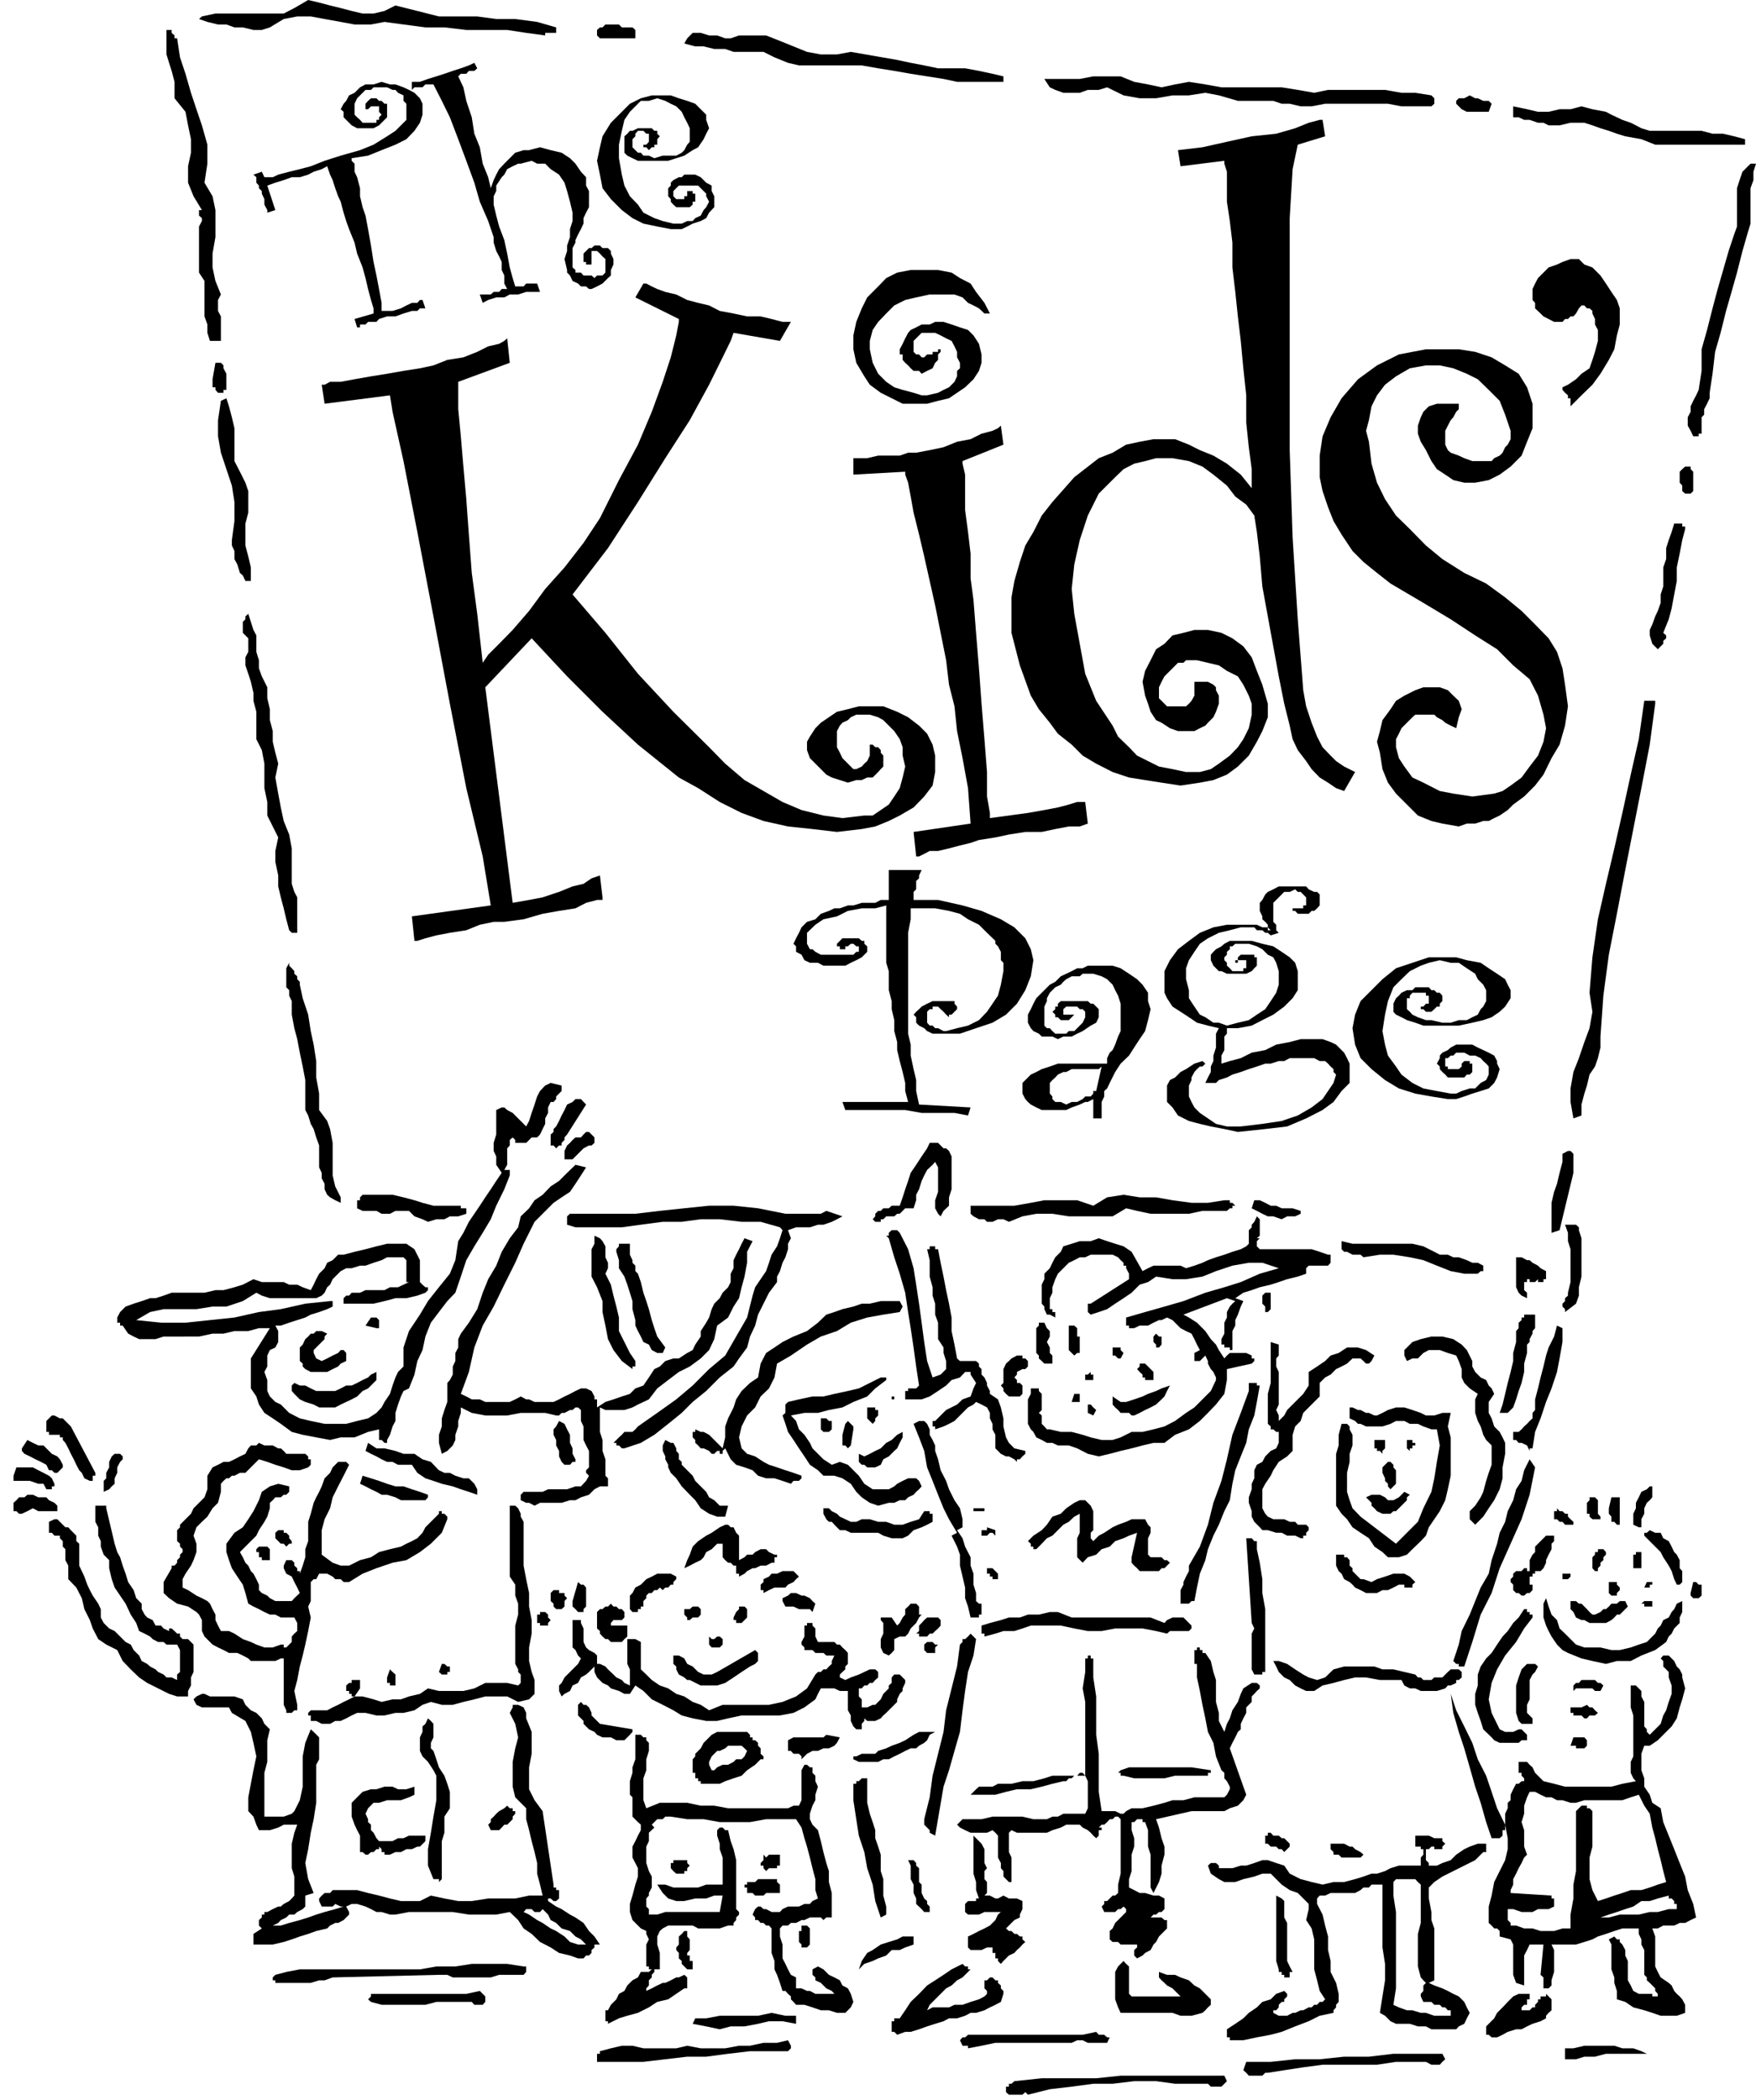 <svg xmlns="http://www.w3.org/2000/svg" width="206.098" height="246.35" fill-rule="evenodd" stroke-linecap="round" preserveAspectRatio="none" viewBox="0 0 5453 6518"><style>.pen1{stroke:none}.brush1{fill:#000}</style><path d="M5148 406h136l34 9h33l34 8 34 9v17h-279l-43-17-50-9-26-8-25-9-26-8-25-9-25-8h-43l-34 8h-34l-16-8h-17l-26-9h-17l-17-8h-17v-34l43 9 34 8h33l34-8h34l34-9 34 9 42 8 17 9 17 8 17 8 26 9 16 8 17 9 26 8h25zm-516-84-9 25h-68l-16-8-9-9-8-8v-9l8-8h17l17-9 17 9h8l17 8h17l9 9zm-187 8h-93l-42-8h-195l-42 8h-34l-34-8h-25l-26-9h-110l-59-17-42-8-51 8h-51l-51 9h-51l-50-9-51-25-26 8h-34l-25 9h-51l-25-9-17-8-17-26h110l42-8h85l42 17 43 8 42 9 42-9 43-8 51 8 50 9h187l50 8 51 9 43-9h177l51 9h43l50 8 9 9v17l-9 8zm1008 178-8 25v26l-9 25v110l-8 26-17 59-17 67-17 60-17 59-17 68-17 59-8 68-9 59v17l-8 17-9 17v17l-8 8v51h-9v8h-17l-8-17-9-16v-26l9-17v-17l8-17 9-17 8-17 9-59v-67l17-60 17-67 16-60 17-59 17-59 17-51 9-25V584l8-25 9-26 25-25h17zM2786 186l42 9 42 8 43 9h84l43 8 42 9 34 8v17h-144l-42-9-51-8-51-8-51-9-50-8-51-9h-195l-34-8-42-17-34-17h-93l-26-9h-34l-33-8h-26l-34-9 9-16 17-17h25l26 8h25l25 9h17l26-9h84l43 17 42 17 42 17 43 8h50l43-8 144 25zm-813-84v17h-110l-9-9V93l9-8h8l9-9h42l9 9h33l9 8v9zm-246-17v17h-34v8l-59-8-59-9h-127l-68-8h-59l-68-9-59-8-42 8h-51l-43-8-50-9-43-8h-42l-42 8-43 26-25 8h-26l-33-8h-26l-25-9h-26l-33-8-26-9 9-8 42-9h212l33-17 43-25 34 8 34 9 33 8 34 9 34 8h34l34-8 34-17 68 17 67 17h119l59 8h59l68 9 59 17zM550 119l9 59 17 51 17 59 17 51 17 50 17 60v59l-9 59 25 42 9 43v84l-9 51v43l9 42 17 42-9 17v34l9 17v76h-34l-8-25v-26l-9-25V872l-17-26V703l9-17v-9l-9-8v-17h9l-26-43-17-42v-51l9-42v-42l-9-43-8-42-34-42v-51l-9-34-8-25-8-26V93h16v9l9 8v9h8zm4708 1405-8 8h-17l-9-8v-17l-8-9v-34l8-8 9-8h17v8l8 8v60zm-25 118-9 34-8 42-9 43v42l-8 42-8 43-9 34-17 42 9 8v9l-9 8v9l-8 8-9 9-17-17-8-26v-17l8-17 9-25 8-17 9-25v-26l8-25v-59l9-26v-34l8-25 9-25 8-26h25v9h9v8zM703 1210h-9v9h-17l-8-9v-8h-9v-25l9-51h17l8 8v9l9 17v50zm59 288 9 26v67l-9 34v68l9 34 8 34v42h-17l-8-17-9-8-8-26-9-17v-25l-8-17v-17l8-59v-59l-8-51-17-51-17-51-9-51v-50l9-60 17-8 8 25 9 34 8 34v102l17 33 17 34zm4378 686-17 127-26 135-25 127-25 127-26 136-25 127-17 127-9 127v34l-8 33-9 26-17 25-8 34-8 25-9 34v34l-25 9-9-51v-42l9-51 17-43 17-50 16-43 9-51-9-59 9-110 17-118 25-110 26-110 25-110 26-119 25-110 17-119h34v9zm-4327-85 17 34v34l8 34v34l9 34v33l8 34 9 34-9 43 9 50 8 43 9 42 17 42 8 43v110l8 25 9 17v110h-17l-8-8-9-34-8-34-9-34-8-34v-34l-9-42v-34l9-42-17-34-17-34v-42l-9-43v-76l-8-42-17-34v-85l-9-34v-25l-8-34-8-25-9-26v-25l9-17v-42l-9-9-8-8v-34l8-8v-9l9-8 8 25 8 25 9 17v51l8 26v25l9 25zm118 957 9 42 17 51 8 51 9 42 8 51v51l9 50v51l25 34 9 25 8 43v101l8 34 17 34v17l-17-8-16-9-9-8-8-17v-17l-9-17v-17l-8-17v-68l-9-25-8-26-9-16-8-26-9-17v-93l-8-42-9-43-8-42-9-34-8-42v-42l-8-17v-17l-9-9v-59l9-17v9l8 8 8 9v8l9 8v9l8 8v9zm3955 584-43 178-25 8v-93l8-34 9-25 8-34 9-34v-25l17-9h8l9 9v59zm8 406-34 26v-9l-8-8v-9l8-8v-9l9-8v-9l8-33v-102l-8-25v-26l-9-25h34l9 8v9l8 25v119l-8 33v26l-9 25z" class="pen1 brush1"/><path d="M1744 3369v17l-8 8-9 9v8l-8 9h-9l-8 17v17l-9 17v17l-8 16-8 17-9 9h-17l-8 8-9 9h-34v-9l-8-8-9 8v17l-8 9v51l-9 16h17v17l-17 43-25 51-17 42-25 42-26 42-25 43-17 51-17 50-25 26-26 34-25 33-17 43-9 42-16 34-9 42-17 43-17 8-8 17-9 25-8 26v25l-9 17-8 26-9 16v9h-8l-9-9h-8v-33l-34 8-42 17h-43l-33 8-43-8-42-8-34-9-34-25-25-17-26-17-17-26-8-25-17-25v-93l59-94h-34l-33 9h-43l-34 8h-34l-42 9H508l-25 8h-51l-17-8-17-9-17-25h-8v-9h-9v-16l9-17 17-17 25-9 25-8 26-9h17l25-8 25-9h102l34-8h25l34-9 26-8 33-17 26 9h68l17 8h25l17 8 25 9 9-17 8-17 9-17 17-17 8-17 17-8 17-17h17l34-9 34-8 34-9 33-8h60l25 17 17 34v68l8 8 9 8h8v9l-8 8-25 9-34 8h-34l-34 9-34 8h-93v-17l8-8h9l8-9h26l17-8h59l17-9h25l17-8 17-8h-8v-68l-9-9h-51l-17 9-25 8-25 9h-17l-26 8h-17l-17 9-17 17-8 8-8 17-9 8-8 17-9 9-17 8H838l-25-8-17-9-42 26-51 17h-43l-50 8H508l-42 9-43 25 77 8h76l76-8 76-8 76-17 68-9 76-17 77-8h8v17l-17 8-25 9-26 8-17 9-25 8-25 8-26 9h-17l9 17v34l-9 17-17 8-8 17v34l-9 17 9 25v34l8 17 17 17 17 8 26 26 33 17 34 8 43 9h67l34-9 34-8 26-17 16-17 9-17 17-25 8-26 9-25 8-17 17-17v-59l17-51 34-51 25-42 34-43 34-42 17-42 9-59 16-26 17-34 17-25 17-25 17-26 17-25 17-26 17-25-17-25v-26l-8-17v-25l8-26v-76l17-8h8l9 8 17 9 8 8 9 9 8 8 9 9 8 8 9-17 8-25 9-26 8-25 9-17 16-17 17-8 34 8zm1211 229v93l-8 25v26l-17 16-9 17-8-8-9-17v-25l9-26v-76l-9-17-8 9-17 16-9 17-8 17-8 26-9 17v17l-8 25h-26l-8 8-9 9h-8l-9 8h-25l-9 9h-8v8h-17l-8-8 8-9v-8l9-9h8l8-8h17l9-8h25l9-26 8-25 9-26 8-25 17-25 17-26 17-25 8-17h26l8 8 9 9h8l9 8 8 17v9zm-1194-77-8 9v8l-9 9v8h-8l-9 9-8-9h-9v-34l9-8v-9l8-8 9-17 8-17 9-17 8-17 17-8 9-9h17l16 17-59 93zm2278 237v9l-17 8h-25l-17 9-26-9h-17l-17-8-17-9-16-8 8-25h17l17 8 17 9h17l17 8h34l25 8zm-203-16h-9v8h-8l-9 8h-76l-42 9h-119l-42-9-34-8-42 25h-136l-51-8h-50l-43 8-42 17-17-8h-17l-17 8h-17l-8-8h-17l-17-9-9-8v-25h136l51-9 42-8h102l50 17 43-26 51-8 50 8h51l51 9 59 8h51l51-8h17v8h8l9 9zm67 101h9l-9 9v16l9 9h161l25 8 26 9h8v25l-8 9h-60l-8 8v17l-26 9-33 8-26 9-25 8-34 8-25 9-26 8-25 17 25 9-8 17-9 25-8 17v17l-9 17v59h-8v-8h-17v-9h-9v-17l9-17v-34l8-16v-17l9-17 8-9 9-8-26-9-135 51 17 9 25 16 17 17 9 9 17 25 16 17 9 17 17 26 8-9 9-8h51l17 8v9h8v8l-8 8-77 17v34l-8 43-26 33-25 26-25 25-34 26-43 17-33 25h-34l-34 8-34 9-34 8-34 9-34 8-34-8-33-17-26-9h-34l-17-8h-17l-16-9-17-8-9-17-8-8-9-17v-76l9-17v-17h25v8l9 9v50l-9 9 9 8v26l8 8 8 9h9l34 8h34l34 9 25 8 34 8h34l25-8 34-17h34l34-8 34-9 33-17 34-25 26-17 25-25 26-26 8-17 8-17v-8l-8-17-8-9-9-17v-8l-8-17-9 9-8 8h-17v-25l17-9-9-17-8-17-9-17-17-8-17-9-17-17-8-8-17-8-17 8h-8l-17 8-17 9h-26l-17 8h-16v-8h-9v-25l59-17 60-17 59-17 68-26 59-17 51-16 59-26 59-17-51-17h-42l-51 9-51 17-42 17-51 8h-42l-51-8-25 17-26 8-25 25-25 17-26 17-25 17-26 9-25 8-9-8v-26h9l119-76v-17l-9-17v-8h-8v-9l-9-8-8-9-17-8h-68l-17 8h-17l-17 9-17 8-17 17-17 17-8 17-9 25v17l-8 17v34h8v9h9v17l-17-9h-9l-8-17v-8l-8-9v-59l8-17v-17l17-17 8-17 9-17 17-17 8-17 26-8 25-8h34l25-9 26 9 25 8 26 8 25 17 34 60 17-9 17-8h84l17 8 26-8 25-9 17-8 25-9 26-8 25-9 26-8 17-9 8-8v-42l9-9v-8l8-9 8-17 9 9v51l-9 8zm890 136h-17v-9l-9 9h-17v-9h-8v9h-9v25l9 8v17l-17-8-9-9-8-17v-93h17l17 9h8l9 8 17 9 8 8 17 9v25h-8v9zm-187-51v17h-8l-9 8h-42l-42-8-43-17-42-17-42-9-51-8h-42l-51 8-9-8h-25l-17-9h-9l-8-8v-25l34 8h186l34 8 34 17 17 9h25l17 8h17l25 9 17 8h17l17 9zm-2769-373h-8l-17 9-8 8-9 9-8 8-9 9h-25v-26l8-17 9-8 8-9 9-8h17l8-9 8-8h9l8 8 9 9v17l-9 8zm-17 68-16 25-17 26-17 25-26 17-25 17-17 17-25 25-17 17-34 68-26 59-34 68-33 68-34 59-26 68-17 76-25 68 17 8 17 9h25l17 8h76l17-8 17-9 17 9h9l17 8h59l17-8 17-9 17-8 17-9 17-8h16l17 8 9 17v9h8v25l26-17 25-8 26-9 25-8 17-17 25-9 17-25 17-26 17-8 17-17 25-8h17l26-17 17-9 8-17 17-25v-17l17-26 9-16 8-26 8-17 17-17 9-17 17-17 8-16v-26l9-17v-25l8-17 9-17 8-17 9-17 25 9-17 33v34l-8 43-9 33-8 34-17 26-17 34-34 25-9 42-16 34-26 26-34 25-34 17-33 25-34 26-26 34-17 8-17 8-17 9-25 8h-59l-17-8v76l8 25v34l9 26v51l8 8v25h-25l-17 9-17 17-25 8-17 9h-17l-26 8h-67l-17 9-17-9h-9l-17-8v-17l9-9h59l17-8h59l26-9h17l16-17 9-16-9-9v-8l9-9v-51l-9-17-8-17v-42l-8-17v-34l-9-8h-8l-9 8h-8l-17 9h-9l-8 8h-9l-34-8h-76l-42 8h-68l-42-8-34-17v17l-8 25v17l-9 26v16l-8 17-17 17-17 9-9-34v-25l9-26v-25l8-26 9-25v-59l8-9 9-17v-25l8-17v-25l9-17v-26l8-17 25-34 26-42 17-51 17-42 25-42 17-43 25-42 26-34 8-34 26-25 17-25 25-17 25-26 26-17 25-25 26-25 33 8z" class="pen1 brush1"/><path d="m2616 3775-17 9-16 8-26 9h-17l-25 8h-43l-25 9 9 25-9 17v17l-8 25-9 17-8 26-9 17v17l-25 33-17 34-17 34-9 34-16 34-9 34-25 34-17 25-43 34-42 42-42 34-34 34-42 34-43 34-42 25-51 17h-8l-9-9h-8v-8h-9l9-9 8-8 9-8 8-9h25l9-8 8-9 60-42 59-42 51-43 51-51 50-42 34-59 34-59 17-68 8-26 17-25 17-25 9-26 8-25 17-26 9-25 8-25-8-9-60-17h-59l-68-8h-59l-59 8h-59l-68 9-59 8h-144l-26-8v-26l9-8h203l76-9 76-8 77-8h76l76 8 85 17h110l17-9 50 17zm2151 314v33l-8 9v8l-9 17v9l-8 8v26l-9 33v26l-8 34-9 25-8 26-9 25-17 17h-25l9-26 8-33 8-34 9-34 8-34v-25l9-34v-34l8-9v-17l9-8v-8h8v-9h34v9zm-1973-263 26 51 17 59 8 51 9 59 8 59 8 60 9 59 17 51 25-9 17-17v-25l-8-25v-17l-17-26v-51l-9-25v-34l-8-25v-26l-9-33v-51l-8-34h8v-9h17v9h9l8 42 9 43 8 42 9 42 8 43v42l9 42 8 43 9 8h50l9 8v9l8 8v17l9 9 8 17v8l9 17v9l25 17 9 25 8 34v25l8 34 9 17 17 17 34 8v9l-9 8-8 9h-9v8l-8-8-17-9h-9l-16-8-9-9-8-8v-42l-9-17v-17l-8-17v-17l-9-17-17-9-17-8-8 8-17 9-17 17-17 17-8 8-17 9-17 8-26 9v-9h-8v-17h8l17-17 17-17 34-17 17-16 25-9 9-25 8-17-17-26v-8h-17l-16 17-26 8-17 17-25 17-26 17-25 9h-51v-26h9v-8h25l9-9-9-59-8-59-9-60-8-50-9-60-17-59-17-51-17-59-8-8h8v-9l9-8h17l8 8zm2058 296v43l-9 51-8 42-17 51-17 42-17 51-17 42-8 51h-9v8l-8-17-17-8h-9l-8-9h-9v-25h17l9-8 8-9 9-8 8-9 9-8v-17l8-9v-33l9-34 8-34 9-34 8-34 8-25 17-34 9-34 17 8zm-915-50h-8v-17l-9-9v-25l9-9h17v51l-9 9zm635 152v17l9 17 8 8 9 9 17 8 8 17 9 9 8 17-17 25v34l9 17 8 25 17 17 9 17 8 17v34l-8 42v34l-9 34-17 34-17 25-17 26-25 25-9-9-8-8v-25l17-17 17-26 8-17 9-34 8-25 9-25v-60l-17-17-9-16-8-26-9-17-8-25v-42l8-17-25-17-17-17-8-17v-26l-9-25-8-17-26-8-25-9h-34l-17 9-17 17h-17l-17 8-8-17v-17l25-25 26-9 33-8h34l34 8 26 17 16 17 17 34zm-3133-474h9v17l-25 8h-26l-17 9h-25l-26 8-17-8-25-9-17-17h-42l-17 9h-26l-16-9h-43l-17-8v-25h9v-9l8-8h93l34 8 34 9 25 8 34 9h85v8h8z" class="pen1 brush1"/><path d="m1880 3953 17 34 8 34 9 34 8 34v42l17 34 17 34 17 25v17h-9v8l-33-25-26-34-17-34-8-42-9-42v-34l-17-43-17-33v-85l9-17v-25l17 8 8 9 9 16v34l8 17v17l-8 17zm101 0 9 26 8 33 9 26 8 25 9 34 8 25 9 26 25 34-8 17h-17l-17-9-9-17-17-8-8-17-9-17-8-17v-17l-9-34v-25l-8-26-8-25-9-25-17-26v-25l-8-26v-8l8-9v-8h34v34l8 17v8l9 9v17l8 8zm2287 254-9 17-8 8h-9l-8-8-9-8h-25l-17 16-17 9-17 8-17 17-17 9-17 17v42l-17 17-17 17-17 17-8 25-17 17-8 26v50l-17 17-26 17-17 26-8 17-17 25-9 17v59l9 17 8 9 17 8h34l17 8h17l8 9h26l8 8v9l-8 8v9h-9v8h-8l-17-8h-25l-17-9h-17l-26-8h-17l-8-9-17-17-8-16v-17l-9-26v-17l9-25v-17l8-17v-25l8-17 17-9 9-17 17-17 17-8 8-17v-34h-8l-9-8h-8v-9l-9-8v-93l9-34v-127l25 8v34l-8 9v25l8 17v101l-8 17 8 17v17l17-17 9-17 17-17 16-16 17-17 17-26v-42l26-17 25-17 17-17 25-8 26-17h34l25 8 26 17zm-661-34-8 9h-9v-9l-8-8v-17l8-9 9 9h8v25zm-804-118-9 17-51 8-50 9-51 16-43 26-50 17-43 25-50 34-43 25-8 43-17 34-26 25-17 34-25 25-17 34-8 34 8 34 17 17 25 8 26 17 17 9 25 8 26 9 25 8 25 9v8l-8 8h-17l-8 9-26-9-25-8h-26l-25-8-17-17-25-9-26-8-17-17-17-34-8 8v9h-9v-9h-8l-9 9h-8l-8-9-17-8h-9l-8-9-9-8v-9l-8-8v-17h8v-8l17 8h9l17 9 8 8 8 8 9 9 8 8 9 9 8-34v-34l9-25 17-34 8-25 17-26 26-25 25-17 8-43 17-33 26-17 25-17 34-17 42-17 34-26 26-25 25-8 25-9 34-8 26-9h25l34-8h59l9 17zm465 152v25h-25l-8-8-9-8v-9l-8-8v-77l8-8v-9h17l8 17 9 9v17l-9 17 9 17v17l8 8zm85-59v51h-8l-9 8-8-8-9-9v-76h17l9 8v26h8zm136 51-9 17h-8l-9-9h-8v-25h25v8l9 9zm93 67v17h-26v-8h-8v-9l-9-8-8-9 8-8v-9h17l9 9 8 8 9 9v8zm330 34-9 51-8 42-17 43-8 42-17 42-17 43-9 42-8 51-17 34-17 42-17 34-17 42-8 34-17 42-9 43-8 42h-9l-8 8h-26v-42l9-17v-8l8-17 9-17v-17l34-59 25-68 17-68 25-68 17-67 17-76 26-68 25-68v-25h25v8h9z" class="pen1 brush1"/><path d="m4505 4385-9 42 9 34v119l-9 42-8 34-17 34-17 25-17 25-9 26-16 17-26 25-17 17-25 8h-34l-17-16-25-17-17-26-26-17-25-17-17-25-17-17-17-25v-161l8-26v-33l9-34h17l8 8v9l9 17v33l-9 26v25l-8 34v59l8 26 9 25 25 26 110 84 34-34 34-34 17-42 25-51 9-42 8-51 9-51-9-50h-17l-25-9-17-8h-25l-17-9h-26l-17 9-25 8h-51l-17-8h-8l-9-9-17-8v-34h9l17 8h8l17 9h9l17 8h8l17-8 17-9 25-8h26l25 8 26 9 16 8h26l25-8h26zm-1313-153v9l-8 8h-9l-17 9v8l-8 9 8 8v9h9l8 8v26l-8 8h-34l-9-8-8-9v-8l-8-9 8-8v-43l8-17 9-8 8-8 17-9h17v9h9l8 8v8zm203 43v8h-25v-17h8l9-8v8h8v9zm238 25-9 17-8 17-9 9-17 16-17 9-17 8-17 9-17 8h-8l-8-8h-26l-8-9-9-8-8-9v-25l25 17h17l25-8 26-9 17-8 25-9 17-8 26-9zm-280 51h-25l8-25h17v25z" class="pen1 brush1"/><path d="M4395 4478v8h-9v9h-8v8l-9-8v-26h17v9h9zm-94 0v17l-8 8v9l-8-9h-9v-8h-8v-26h33v9zm466 76-17 85-25 76-34 76-34 76-25 77-34 67-26 85-25 76h-17v-8h-8l-9-9 17-51 9-42 25-51 17-42 17-42 25-43 9-42 17-51 8-34 17-34 8-33 17-34 9-34 17-26 8-33 17-34 17 25zm-2015-271-34 26-25 25-43 17-34 17-42 8-34 9h-42l-42 8 16 17 9 26 17 17 17 25 8 17 17 17 17 17 26 17 25-9 25 9 17 17 17 17 17 25 26 17h50l17-9 9-8 17-9 17-8h25l9 8 8 17-8 9-9 8-8 9-17 8-9 9h-17l-17 8h-17l-33 9-26-9-25-17-17-17-17-25-26-17-25-8h-34l-17-17-25-17-17-26-17-25-17-26-17-25-8-25-9-26 9-8v-26l8-8 34-8 42-9h34l34-8 42-9 34-8 34-17 34-17h17v8zm652 93-9 17-17-8v-26h9l8 9 9 8zm1719 280-9 8-8 17v17l-9 17v25h-8l-17-8v-34l8-17v-17l9-17 8-17 17-8 9-9h8v34l-8 9zm-3946-542v8h-8l-34-8 17-25h17l8 8v17zm3158 457v34l-8 8-9 9-8-9v-8l-9-9v-8l-8-17v-17l8-8 9-9h8l9 9v8l8 9v8z" class="pen1 brush1"/><path d="M2769 4334h8v9h-8v-9zm2261 330v68h-9l-8-9h-9v-16l-8-9v-17l8-34h26v17zm-60 51h-25l-9-8v-9h-8v-34l8-8v-9h17l9 9v42l8 9v8zm-3954-576-8 9v8l-9 9-8 8-9 9-8 8v9l8 17 17 8 17-8 17-9 17-8 8-9h9l8 9v25l-17 8-8 9-17 8-17 9h-51l-17-9-8-8v-9l-9-8v-42l9-9 8-17 9-8 8-9h9l8-8h17l17 8zm1711 237v17l-9 9v8l-8 9-9-9-8-8v-34h25v8h9zm177 127 9 26 8 34 17 33 9 26 17 34 17 25 8 34v25l-17 9 17 25 8 26 17 33v26l9 25v34l8 26v25l9 8h8v34h-8v9h-26l-8-34-9-26v-33l-8-34-8-34v-34l-9-25-17-34 17-9-25-42-17-34-17-42-17-43-17-42-9-51-16-42-17-42 17-9h16l9 9 8 17v17l9 16 8 17v17zm1982 229h-26l-8-9h-9l-8-8h-9v-25h9v-9l8 9h9l8 8h9v9l8 8 9 8v9zm-508-93-9 8v9l-8 8-9 9-8 8-9 9h-8l-9 8h-25l-17-8-8-9-9-8v-9l-8-8-9-9 17-8h26l16 8 9 9h17l17-9 17-17 17 9zm838 203v25l8 9v34l-8 8h-9l-8-17-8-25-9-17-17-26-8-16-17-17-17-17-17-17v-9h8l9-8 17 8h17l8 17 17 9 9 17 8 17 8 8 9 17zm-2633-423v17l-9 8h-17l-8-8v-34h17l8 8h9v9zm67 17-8 50-9 9-8-9h-9v-33l9-34 8-9 9 9 8 8v9zm153 8v17l-9 17-8 17-9 8-17 17-17 9-8 17-17 8h-25l-9-8h-8l-9-9v-25l17 8 17-8 17-9 17-8 17-17 17-9 17-16 17-9zm-1728-93-17 8-17 9h-50l-17-9-26-8-17-8-17-17-8-9v-17l8-8 17 8h17l17 9 17 8h59l17-8 17-9h17l17-8 17-9 17-8 9-9 17-8v25l-17 17-9 9-17 8-17 17-17 9-17 8zm3751 415v17l-8 8v17l-9 17-8 17v8l-8 17-9 9h-17v8h-8v9h-9v25h9v17l-9 9h-8l-9 8h-8l-9-8h-8l-9-9v-17l-8-8v-9l8-8v-9l9-8h17l8-9h9v9h8v-34l9-17 8-8v-17l17-17 9-9 8-8h25zm271 101h-25v-42h8v-8h17v50zm-118-59 8 9v8l-8 8v9l-9 8v9l-8 8v9h-9l-8-9v-34l8-8v-8h9v-9h17zm-3192-279v8h-9l-8 9h-17l-9-9-8-17v-17l-9-17v-17l-8-16v-17l8-9 9-17 17 9 8 17 9 17v25l8 17v17l9 17zm3497 406v17l-9 8h-17l-8-8v-8l8-34h9l8 8h9v17zm-3167-389 17 17 17 17 8 16 17 17 17 17 9 17 16 9 17 17h26l-9 34h-25l-25-9-26-17-17-25-17-17-25-26-17-25-17-17-8-17v-8l-9-17v-9l-8-17v-17l8-17 17 9h8l9 17v8l8 9v17l9 8v9zm1278 169v34l-8 8v17l8 9 17-17 17-9 26-17 17-8 25-9 17-8h42l9 17 8 8v17l-8 17v51l8 8h34l9 9h8l9 8-9 9-8 8h-9l-8 9h-60l-8-9-9-8-8-9v-17l17-76-25 9-17 8-26 9-17 17-25 8-17 17-26 8-16 17-17-17v-59l8-17v-59l-17 9-17 16-17 9-17 17-17 17-17 8-16 17-17 17h-9v-8h-8v-9l-9-8 17-17 26-17 16-17 17-25 26-9 17-17 25-17 17-8h17l8 8 9 9 8 17v25zm1736 203h-8v9h-17l8-17h17v8zm-254-25-8 8h-17v-17h25v9zm144 59h-17l-8-8v-34h25v8l9 9v8l-9 9v8zm-1118-144 9 42 8 51v43l9 50v195h-9v8h-25l-8-16v-111l8-16-8-17-17-263h17l8 9h8v25zm331 93 25 9 17-9 25-8 26-9h34l17 9 17 17-9 8v9h-25v-9h-17l-17 9-17 8h-17l-17 9h-34l-17-9-17-8-8-9-9-8-17-9-8-17-9-8-8-17v-34h25v8h9l8 9v17l9 8v9l8 8 9 9 8 8h9zm940 195-34 25-43 17-33 17h-43l-34 9-42-9-34-8-42-17-17-9-17-17-17-25-9-17-8-17-8-25v-43l8-17 8 26 9 25 17 17 8 26 17 16 17 17 17 17 26 9h50l34 8h26l34-8 25-9 25-8 26-26 8-16 9-9 8-17 17-8 9-17 8-9 8-17 17-8v34l-8 17v17l-17 17-8 16-9 9-8 17zm-2117-415v9h-34v-9h34z" class="pen1 brush1"/><path d="M5131 4986h-25v-9h-9l9-8h25v17zm-76 0-8 8-9 9-8 8h-9l-8 9-9 8-17 9h-51l-16-9h-9l-17-8-8-17-9-9v-25h17l9 8h8l9 9 8 8 8 9 9 8h8l17-8 9-9h8l9-8 8-9h17l9-8h17l8 17zm-2159-263-17 9-17 8-25 9-17 17-17 8h-34l-26-8-16-9h-85l-17-8h-17l-9-9-8-8-8-9h-9l-8-8-9-17v-17h17l9 9 16 8 9 9 17 8 17 8h17l17-8h25l26 8h25l25 9h26l25-9 26-8 16-25h17v8h9v25zm195 43-9-9h-8l-9 9h-17v-17h17v-9l26 9v17zm-1728-203 17 8h17l17 9 25 8h17l17 17 9 17v17l-26-9-25-8-25-9-34-8-26-9-25-8-25-17-17-25h-43l-17-9h-17l-17-8-16-9-17-8-17-9 8-25 26 17h25l34 8 25 9h34l25 17 26 8 25 26zm3396 457-26 34-25 42-34 42-25 43-17 42-9 51 9 42 25 51 17 8h25l17-8h9l8 8 9 9v17h-17l-9 8h-59l-17-8-8-9-26-25-8-26-9-25-8-25v-34l8-26v-34l9-25 17-25 17-17 17-26 17-25 16-17 17-25 17-17 17-26h9v9h8v8h9v9zM296 4571v9h-8v16h-9l-17-8-8-17-8-8-9-17-8-17-9-17-8-17-9-17-8-9v-8h-9v-8h-34v-9h-8v-34l8-8 9-9h8l17 9h9l8 8 9 9 8 8 76 144zm652-59 9 8v9h8v17l-8 8-26 9h-25l-25-9-26-8-25-9-26-8-17 17-25 25h-17l-17 9h-8l-9 8h-8l-9 8-8 9v25l-9 34-17 17-16 26-17 16-17 17-9 26 9 25v26l-9 25-8 17-17 25-9 17v26l17 8 26 17 17 8 17 9 8 8 8 17 9 17v17l8 17 9 17h25l17 8 26 17 25 9 17 8 25 9h26l25-9h9v9h8l9-9 8-8v-17l8-9 9-8v-25l-9-17h-42l-17-9h-17l-17-8-17-9-17-8-16-9-9-33-8-26-17-25-17-26-9-25-8-25v-26l25-34 26-17 17-25 16-25 17-34 9-26 25-17 26-8 34 8v17l-9 9h-8l-9 8h-17l-8 9-9 8v17l-8 26-9 16-17 26-8 17-17 17-17 17-17 17 9 16 8 17 9 9 8 17 8 8 9 17 8 17v17l9 9 17 8 8 8 17 9h51l8-9 17-16-8-17-9-17-8-17-17-9-8-17v-8l8-17h17l8 8v9l9 8v9h8v8l9-25 8-26v-25l9-25v-60l8-25 9-34 8-17 9-17 8-17 9-25 17-17 8-17 17-17h25l9 9-17 34-17 33-17 34-8 34-17 34-9 34v76l34 25 25 9h26l34-17 34-9 25-16 34-9 34-8 17-9 17-8 17-9 16-17 9-17 17-17 8-8 17-17v-8h9v8h8l9 9v8l-17 42-34 34-34 26-42 25-43 8-50 17-43 17-42 26h-17l-9-9h-17l-8-8-17-9h-25l-9 17h-8l-9 9v59l-8 17 8 34-8 42-9 42-8 34-9 34-8 42-9 34 9 43v17h-9l-8 8h-17v-8l-8-17v-144h-9l-17 8h-76l-8-8-17-9-17-8h-26l-17-9-17-8-17-9-8-8-17-17-8-17v-34l-9-17-8-8-26-17-34-9-25-17-17-16v-34l25-43v-8h9l8-9v-8l9-9v-8l8-8v-9l-8-8v-9l-9-8v-34l9-9v-8l17-17 17-17 8-17 17-17 17-17 9-25v-42l16-26 17-8 17-9h17l17-8 17-9 17-8 9-17 8-9h17l8-8 17 8h26l17 9h8l9 8 8 9h59zm1330 228 8 17 9 9v76l17-9 8-8h17l8-8 17-9h17l9 9 17 8h8v8h-8v17h-9l-17 9h-17l-17 8h-8l-17 9-8 8-17 9v-9h-9v-25h-8l-9-9h-8l-9-8-8-9v-42h-17l-17 17-17 9-8 16-9 9-17 8-17 9-17 8 9-25 8-17 9-25 17-17 25-17 17-9 25-17 17-8h9l8 8h9z" class="pen1 brush1"/><path d="M1329 4639v8l-8 9h-76l-17-9-26-8h-17l-16-9-17-8-17-9-17-8 8-25 26 8 25 8 25 9 26 8h25l26 9 25 8 25 9zm1770 254v8h-17v-8h-8v-9h-9v-17h17l9 9 8 8v9zm-1473-119v85l8 42 9 43v42l8 42v42l-8 43v42l8 34 9 25v43l-17 17-34 8-34-17h-68l-34 9-34 8-33 9h-34l-34-9-26 9-25 17-34 8h-25l-34 8h-25l-34-8h-26l-17 8-17 9-17 8h-17l-16 9h-26l-17-9h-17v-17h-8v-8l8-8h51l17-9 17-8 17-9 17-8 17-9h-9v-8h-8v-9h-9v-17l9-8h8v-9h26v26l-17 25h25l34 9 25 8 34-8h26l25-9 34-8 25-17 34 8h76l34-8 34-17h68l34 8 8-8v-26l-8-8v-8l-9-17v-119l9-34v-34l-9-25v-34l-17-25v-220h17l9 8 8 17v9l9 16v51zM195 4546v8l-9 9-8 8h-9l-8-8h-9l-8-17-17-9-17-8-17-9-17-8-8-9v-8l17-26 17 9 17 8h16l9 9 17 17 17 8 8 9 9 17zm186-17-8 8-9 17v17l-8 17v17l-9 8-8 9-17 8v-34l8-8v-17l9-17v-17l8-17 9-8h17l8 8v9zm4369 711v34l-8 17v25l8 8 9 9v17h-34l-9-9-8-25v-85l8-25 9-25 17-17h25l9 8-9 17-8 8-9 17v26zm-1050-195v9l-8 8h-59l-9 8-34-8-42-8h-85l-42 8h-43l-42-8-42-9h-93l-26 9-25 8h-34l-25 8-34 9v-9h-9v-25l26-8 34-9 25-8h34l25-9h34l34-8h25l43 17h245l43 17 8-9 17-8h34l8 8 9 9 8 8zm1279 186-9 17h-17l-8-8h-51l-8 8v-17l8-8h9l8-9h42l9 9h8l9 8zm-2498-338-9 8-8 9-17 8-8 9h-34l-17 8-17 9v-9h-9v-17l9-8v-9l17-8 8-9h17l17-8h34l17 17zM169 4605v8h-8v9h-17l-9-17h-16l-26-9H42v-16l9-26h51l17 9 16 8 17 9 9 8 8 17zm4370 584v17l-9 8h-8v9l-17 8h-9l-8 9-26 8h-50l-17-8h-17l-17-9-9-17h-67l-43-8h-34l-34 8-33 9-34 8-26 17h-25l-17-8-17-9-17-17-17-8-17-17-8-17-9-17h17l26 9 25 17 25 16 17 9 26 8 25-8 26-25 33-9h94l25 9h34l34 8 34 8 8 9h9l8 8h25l9-8h25l9-9 8-8 9-8h25l9 8zm-1685-203v25h8l-8 9-9 17-8 8-9 9-8 16-9 9h-17l-17 8v34l-8 9-9 8-17-8-8-17v-26l8-17v-33l-8-9v-8h34l17 25 8-8 9-17 8-9v-17l9-8 8-9h17l9 9zm-754-93v8l-9 9v8h-8l-8 9h-9l-8 8-9-8-8 8h-9l-8 9h-9l-8 8v8l-9 9v17h-8v8h-9v9h-17l-8-9v-42l8-8 9-17 17-9 17-17 17-8 17-9h42l17 9zm1702 482 8-25 9-17 8-25 17-26 9-25 8-17 26-17h16l9 8v9l-9 8-8 9-8 8v17l-9 9-8 8v17l-9 17-8 17v17l-9 8-8 17-9 17-8 17 51 144-9 17-17 17-25 8-17 9h-102l-110 25 9 26 8 33 9 26v25l-9 34v25l-8 26-17 34-9-17v-102l-8-25v-51l-9-25h-8v-9h-17l-9 9h-8v25l8 25v26l-8 25v51l-8 25v26l16 8 17 9h17l26 8h17l17 9v33l-9 9h-8l-9 8h-8l-9 9h34l9 8h8v26l-17 17-8 8-9 17-8 8-9 17-17 9-8 8-17 9-9-9v-17l9-8v-9h-51l-8-8h-17l-9-8v-26l9-8 8-17 9-9 8-8 9-9 8-8v-9l-8-8-9 8h-8l-9 9h-34l-8-17 8-8v-9h9l8-8 9-9h8l9-8v-26l8-34v-169l-8-8h-9l-8 8h-9l-8 9-9 8h-8l-9 9h9v8h-9v17l-8 8-9-8-8-9-9-8-16-8-9-9h-42l-17 9-26 8-17 8h-93l-17-8-8 8v60l8 17v76h-8l-9-9-8-8v-17l-8-9v-16l-9-17v-68l-8-9-9-8-17 8h-51l-17-8-16-8-9-9 17-17h59l34-8h93l34 8h42l17-8h17l17-9h68l8-17v-84l-8-17-8-9h-9l-8 9h-9l-8 8h-9l-8 9h-9l-34 8-33 9-34 8h-43l-34 8-33 9h-77l9-9 8-8 9-8h42l17-9h42l34-8h34l34-9 25-8h102v-229l-8-42 8-51v-42h8v-9h9v9h8v59l9 59v119l8 59v118l9 60h42l17 8h9l8-8 17-9h34l34-8 34-9 25-8h34l34-9h93l8-8 9-17v-8l-9-17-8-9v-17l-9-8-17-43-8-42-17-34-8-42-9-42-8-43-9-42v-42h-8v-43h8v-8h9v8h8v9h9l17 25 8 34 8 25v68l9 34v25l17 34zm-1270-398-9 26-8-9h-34l-17-8h-25l-9-17v-9l17-8 9-8h16l17 8h9l17 8 8 9 9 8zm2430 339-9 8h-17l-8 9h-8l-9-9h-25v-8h-9v-17h34l17-8 8 8h9l8 9 9 8zm-2041-279v8l-8 9-9 8-8 8h-9l-8 9h-25v-9h-9l9-8v-17l8-8 8-9 9-8h34l8 8v9zM178 4673v17h-59l-17-9-17 9-17 8h-9l-8-8h-9v-26l9-8 8-9h17l9-8h17l17 8h25l8 9 17 8 9 9zm178 118 8 26 9 16 8 26 9 25 8 26 17 25 8 25 17 17v17l9 17 8 9 17 8 9 17h17l8 9 17 8v-8h8l9 8 8 8h9v9l8 8h17l9 9 8 8v85l-8 17v25l-9 17v17h-34l-25-8-34-17-34-17-25-17-26-25-25-26-17-34-34-17-25-17-17-33-9-26-17-34-8-34-17-33-25-26v-42l-9-17v-34l-8-8v-17l-9-9v-8h-17l-8-9h-9v-34l17-8h9l8 8 9 9 8 8h9l8 9 17 17v17l9 8v68l8 17 8 17 9 25 8 17 9 17 17 25 8 17v26l9 17 17 17 17 8 17 17 17 17 16 8 9 17 17 17 8 17 17 9 9 8 17 9 8 8 17 8 9 9h16l17 8v-17l9-8v-68l-9-17h-33l-9-8h-17l-17-9-8-8-17-9-17-8-9-25-17-26-16-34-17-25-17-25-9-26-8-34v-25l-17-17-9-25v-17l-8-17v-26l-9-17v-50h34v8l26 110zm550-8v8h-8l-9 9-8-9h-9l-8-8-9-9v-17l9-8h17v8h8l9 9v8l8 9zm2125 304-8 51-17 51-9 59-8 60-8 67-17 59-17 60-17 51-26 152-17-9v-8l-8-8-9-9v-17l17-68 9-67 17-68 17-68 8-67 17-68 17-68 9-68 8-8v-9h8l9-8 8-9 9 9 8 8zm-1211-110v9l-8 8v9h-17l-8-9-9-8v-17l17-59 9 8h8l8 9v50zm500 17v26l-8 8-9 9h-17v-9h-8v-8l8-17 9-9v-8h17l8 8zM838 4842h-25v-9h-9v-16h-8v-9l8-8h26l8 8v34zm1338 152v17l-8 9h-17l-9 8h-8v-8l-9-9v-17h17l9-8h17l8 8z" class="pen1 brush1"/><path d="M2557 5096h34l8 8h9l8 9 9 8 8 9v34l-8 8v9l-9 8-8 8v9l17 8 17-8 25-9 17-8 17-8h17l9 8v17l-9 8-8 9h-9l-8 8h-9l-8 9h-9v25l9 9v25h17l17-8h8l9-9 8-8 8-17 9-9 8-8v-9l9-8v-17l8-9h17l9 9 8 8v9l-8 17v8l-9 9-8 17v8l-9 9-8 8-17 17-9 8-8 9-17 8h-25l-9-8v8l-8 9v17h-17l-9-9-8-17v-17l-9-16v-60h-25l-17-8h-42l-9 17-8 17-34 25-34 17-42 8h-119l-42 9-34 8h-34l-42-8-34-9-26-16-33-17-34-17-26-26-25-17-17 26h-17l-17-9-25-8-9-9-17-8-17-17-8-17v-17l-17 17-9 8-16 9-9 17-17 8-8 17-17 9-9 8-8-17v-17l8-8 9-17 17-17 17-17 8-8 9-17-9-9-8-17-9-8v-85h26v9l8 17v42l8 17 9 8 17 9 8 8v26h9l17 8 8 9 17 16 9 9 17 8 8 9 17 8v-50l-8-17v-77h25l17 9v85l17 16 17 17 25 17 26 9 25 17 25 8 26 17 25 9 26 17 42-17h144l42-9 42-17 34-25 26-43 8-8h9l8-8h9l8-9 9-8v-9l8-17h-25l-9-8h-25l-9-9h-25v-8l-9-9v-8l9-17v-34h8v-8h17v8l9 9v25l8 17h17zm356 8-9 9v17h-25l-9-9v-17l9-8h17l8 8h9zm-1152-144-8 9v17l-9 8h-17l-8-8v-9l-9-8v-25l9-9h17v9h17v8l8 8zm3167 441v17l-8 8h-26v-8h-17l9-26h34l8 9z" class="pen1 brush1"/><path d="M1939 5011v9l-8 8h-26l-8 9v8h51v34l-9 8-8 9h-34l-9-9h-8l-9-8-8-9v-8l-9-8v-51l9-9h8l9-8h8l9-9 8 9h9l8 8h9l8 9v8zm-237 34h-25v-8h-9v-26h9v-8h16l9 8v9l8 8-8 9v8zm542 51v8l-9 9h-25l-8-9v-25l8 8h8l9-8h8l9 8v9zm101 68-16 8-26 17-25 17-26 17-25 8h-51l-34-17h-8l-9-8-17-9-8-16v-9l-9-8v-26h17l17 9 9 17 17 8 17 17 17 8h25l17-8 118-68 9 9v25l-9 9zm559 211-17 9-8 17-9 8-16 9-9 8h-17l-17 8-17 9-17 8-17 9h-17l-16 8h-60l-17-8v-9h9l17-8h42l9-9 25-8 17-8 25-9 17-8 26-17 17-9h50zm856 119v8h-9v9h-102l-33 8h-94l-33-8h-9v-9h-8l8-8 26-9h194l60 9zm-2363-322v17h-8v8h-17l-9-8 9-25h8l9 8h8zm-169 59h-17v-8h-9v-17l9-25 8 8 9 8v34zm1380 161-9 17-8 9-17 8h-17l-17 8h-17l-17 9-17 17v-9l-8-8h-17l-8-9h-9v-33l17-9h93l9-8 42 8zm-745-42 101 17v8l-8 9-8 8-9 9h-25l-17-9h-26l-17-8-8-9-17-8-9-9-8-8v-9l-8-8-9-9v-33l9-9 8 9h8l9 8 8 17v8l9 9 8 8 9 9zm491 59v9l8 8v17l9 8v9h-9l-17 17-25 17-17 17-25 8-26 9-17 8h-59v-8h-8v-9h-9v-17h-8v-42l8-9v-8l9-9 8-8 9-17 8-8 17-17 17-9h93l9 9v8h8v9h8l9 8zm-93 9-9 8-17 8h-8l-9 9-8 8-8 17v9l8 17h8l9-9 17-8h17l17-9 8-8h17l9-9 8-17-8-8-9-8h-42z" class="pen1 brush1"/><path d="M2015 5409v25l-8 26v34l-9 25v68l9 25 42-17h85l42 9h42l43 8h186l17-8h17l8-17v-93l9-17h8l9 8h8v17l9 9v17l8 17-8 25v17l-9 17-8 25v17l8 17 17 17 9 34 8 34 9 34 8 25v34l9 34v76h-17l-9 8-8-8h-34l-17 8h-9l-17 9h-16l-9 8h-17l-8 9v25l8 25v43l9 17 8 17 9 17 16 8v34h17l17 8h9l17 9h59l-8-9-17-8-9-9-8-8-17-8v-9l-9-8v-17l17-9 17 9 17 17 17 8 17 9 8 16 17 9 9 17 8 25-8 17-17 17h-26l-25-8h-25l-26-9-25-8h-26l-8-9-8-8v-9l-9-8-8-9h-9l-8-25-9-25-8-17v-26l-9-25v-76l-8-9h-9l-8-8h-9l-8-9h-9v-8l-8-9 8-17 9-8h8l9 8h8l17 9h26l8-9 17-8h34l17-8h17l8-9 17-8-8-26v-34l-9-34-8-33-9-34-8-26-9-33-17-26h-93l-50 9h-94l-50-9h-51l-51-8h-17l-8 8h-17l-9 9-8 8 8 9-17 16v26l-8 17v51l8 25 9 17v34l-9 17v8l-8 9v25l8 8v17h26l25-8h169l9-51h-26l-25 9h-34l-34 8h-25l-25-8-17-17-17-26h25l25 9h77l25-9h51v-84l-9-26v-17l-8-25v-17l8-8h9l8 8h9l8 34 9 25 8 34v152l9 9v8l-9 9v8l-8 9v8h-17l-26 9h-67l-17-9h-76l-17 9-9 8-8 17v25l8 26v51h-17v8l-8 9v8l-9 9v16l-8 9v8l17-8 17-9 17-8h8l17-8 17-9h8l17-8 9 8v34h-9l-25 17-25 17-34 8-26 17-34 17-33 9-26 8-34 17v-8h-8v-34h8l9-17 17-17 8-17 17-9 9-17 16-16 17-9 9-17h25l9-8h-9v-9h-8v-68l8-16-8-17v-9l-17-8-26-26-8-25v-25l8-26 9-34 8-25v-26l-17-33v-34l9-17 8-17 9-17v-17l-9-8-17-17v-60l-8-8v-42l8-26v-17l9-25v-76h17l8 8h9v9l8 8zm2219 347-9 9h-59l-9-9h-16v-8l-9-9v-17h42l17 9h9l8 8 17 9 9 8zm-229-34v9l-8 8-9 9-8-9h-9l-8-8h-17l-9-9h-8v-25h8v-9h9l8 9h17l9 8h8l9 9 8 8zm-1312-203v76l8 34 9 26 8 25v25l9 26 8 25v51l8 25v51l9 34v25l-17 9-17-51-8-51-17-51-9-50-17-51-8-51-9-59v-51h9v-8h8l9-9h17zm-1347-85 9 26 8 25 17 26 9 25 8 25v51l-17 26v50l-8 26v118l-9 9v-9h-17l-17-42v-51l9-51 8-50 9-51v-76l-9-17-17-26-17-17-8-17v-42l8-17v-17l9-8 8-17 9 8 8 9v42l-8 17v17l8 8zm3878-228 9 34-9 34-8 25-9 34-16 25-17 17-26 26-25 17h-17l-9 25v51l9 25v26l17 25 8 25 26 17 8 43 17 42 17 42 17 43 17 42 8 42 17 43 9 42-17 8-17 9h-17l-17 8h-34l-17 9h-17l9 25v93l8 17 9 17 25 17 9 8 8 17 8 9 9 8 8 9 9 17v25l-26 9h-50l-26-9-25-8-34-9-25-17-26-8v-26l-8-25v-17l-9-25v-77l-8-16 17-9 8 9h9v8l8 8 9 17v17l8 17v60l9 16 8 17 17 9h42v8h17v-8l-8-9v-8l-9-9-8-8-9-8v-9l-8-8v-77l-9-17v-16l-8-17v-17h-51l-25 8-26 9-25 8-17 9-25 8-26 8h-76l8 17v68l-8 26v16l-9 9h-16v-34l-9-8 9-94h-43l-8 17-9 17v93l-25-8-9-25v-94l-8-16-34-9v-17l-8-8h-9l-8-9-9-8v-51l9-34 8-42 17-34 17-34 8-34v-34l-8-42v17h-8v17l-9 8h-25l-17-50-17-60-17-50-17-60-17-59-17-51-17-59-8-59 17 51 25 50 25 51 17 51 26 51 17 50 17 51 25 51v-34l8-17v-17l9-8v-17l8-17 9-17h8l9-8h8v-9l-8-8v-9h-9v-34h26l8 9 9 8 8 17 9 9 8 8 9 9 33 8 34 9h144l34-9 42-8-8-9-8-17v-34l8-17v-127l-8-25v-68h16l9 9 8 8v17l9 17v76l8 9v8l9 9 17-17 17-17 8-26 9-16 8-26 9-25v-26l-9-25v-17l-8-8-9-9v-17l-8-8 8-9h17l9 9 8 8 8 17 9 9 8 16v9zm-135 364-25 8-26 9h-118l-26 8h-17l-25-8h-17l-17-9h-17l-17-8-17-9h-17l-8 17-9 26v25l-8 26 8 25v51l9 25-9 9-8 17-9 16-8 17-9 17v17l-8 17v9l127 8v9h8v25l-17 8h-33l-17 9h-34l-26-9h-17v34l9 9v8h17l25 9h26l25 8h42l26-8h25v-43l9-50v-43l8-42v-186l17-17h17v8h8l9 9v110l-9 34v67l9 34 17 34 25-8 26-9 25-8 26-9h33l26-8 25-9 26-8-9-34-8-34-9-34-8-34-9-33-8-43-17-25-17-34zm93 313-34 9-25 8h-26l-25 17-25 8-26 9-25 8-26 9h26l34-9h59l34-8h25l34-9h25v-16h-8v-9l-8-8h-9v-9z" class="pen1 brush1"/><path d="m4488 5722-9 9v8h-25v-8h-9l-8 8h-9v34l9 9v8h25l17-8 26-9 17-17 25-17 17-8 25-9h26v26h-9l-8 8-17 17-34 17-34 17-34 17-25 17-17 17v34l8 42v25l9 26v161l-17 8 17 8 25 9 17 8 17 9 17 8 17 17 8 17 9 17-9 17-8 17-17 8-8 9h-77l-17-9h-25l-25-8h-43l-17-8-17-17-16-9 8-51 8-50v-51l-8-51v-195h-34l-8 9h-17l-9 8-17 9h-76l-17 8h-17l-8 9v17l17 33 8 34 9 34v42l8 34v34l17 34 8 34v25l-8 9v8l-8 9v8l-43 9-34 17-42 16-42 17-34 9-43 8-42 9h-42v-9h-9v-25l26-17 25-17 17-17 25-17 17-17 26-8 17-17 25-9 9 9v8l-9 9v8h-8l-9 9v8l-8 9h-9v8l17 9h26l17-9h8l17-8h8l17-9h9l8-8h9l8-9h9l8-8-17-26-8-33-9-34v-93l-8-34-17-26 8-34v-16l-17-17-17-17-25-9-25-17-17-17-17-17h-26l-25 9-34 8-25 9h-34l-17-9-25-17-9-25 9-8h16l9 8v8h42l26-8h17l25-8 25-9h17l26 9 25 8 17 25 34 17 34 9 34 8 34-8h33l34-9 26-8 25-9h17l25-8 17-9 26-8h68v-25l8-9v-17h-8v-8h-17v-34h42l17 8h25v9l9 8zm-161 119v42l8 51v237l-8 51 17 8 25 9h17l26 8h16l26 9h51v-17h-9l-8-9h-9l-8-8h-17l-9-9h-25l-8-17v-8l8-9v-17l8-8-8-8-8-9-9-34v-101l9-34v-119l-9-8-8-9h-60l-8 9zm-1262-43-8 9v25l8 9v34l-8 8h17l17 9h8l17-9 17 9h25l17 8v25l-8 17v9l-17 8-9 9-8 8-9 9 9 8h8l9 9h8l9 8h8v9l9 8-9 8-8 9-9 8-8 9-17 8-9 9-8 8-8 9-9-9v-8h-8v-17h-9v-17h-17l-17 8h-34l-8-8v-34l17-8 17-9 17-8 17-9 17-17 8-17 9-8h-51l-17 8h-34l-9-8v-25l9-9h25v-8h9l-9-26v-25l-8-26v-118l8 8 9 9 8 8 9 17v43l8 16z" class="pen1 brush1"/><path d="M3997 5968v118l8 17 9 17h-9v17h-17v-8h-8v-9h-9v-8l-8-26v-203l17 9 8 8v51l9 17zm-2710-398-17 8-25 9h-43l-25 8h-17l-17 17-8 17 8 17v9l9 8v17l8 8 9 17 8 9h42l17-9h17l17-8h51v17l-17 17h-8l-17 8h-17l-17 9h-17l-17 8h-17v-8h-9v-9l-8-8v8h-8l-9 9h-8l-9 8h-8l-9-8h-8v-51l-9-17-8-17-9-25v-43l17-17 17-17 26-8h17l25-8h25l17 8h26l25-8v25zm1575 279v26l8 17 9 8v9l8 8v17h-17l-8-9-17-16v-17l-8-17v-26l-9-17v-42l-8-17h17l8 9v8l9 8v43l8 8zm-1262-220-8 9v8l-9 9-8 8h-9l-8 9-8 8h-26l-8-17 8-8v-9l9-8 8-9 9-8 16-9 9-8 8 8h9v9h8v8zm822 144v17h-9v8h-25l-9 9-8-9v-8h-9v-8l9-9v-17l8 9 9-9h34v17zm-280 17-8 8v9h-9v8h-25l-9-8-8-9v-16h8v-9h43v9l8 8zm280 85h-43l-8 8h-26l-8-8h-17v-17h-8v-9h8v-8h25l9-9h59v9l9 8v26zm2328 313v17h-8v17h-9l-8 8v9h25l9-9h8v-8l9-9v-8h8v-9h17v-8l8 8 9 9v34l-9 8-8 9v8l-17 9-25 8-17 8-17 9h-17l-26 8-16 9-17 8h-17l-9-8h-8v-26l8-8 17-17 9-17 17-17 16-17 17-17 17-8h34zm-1236 8h152l-8-8-9-9-8-8-17-9-8-8-9-8-8-9v-17l25 9h25l17 8 26 9 17 16 17 9 17 17 17 17v17l-9 8-8 9-9 8-34 9h-34l-25-9h-161l-8-17-9-25v-85l9-17 17-17 8 9 9 8v85l8 8zm-677-177v16l-26 9-17 8h-25l-17 17-25 9-17 8-26 9-17 17 9-26 17-25 17-9 25-17 25-8 26-8 17-9h34v9zm-331 25h-17v-9l-8-8v-34h8v-17h17l9 9v50l-9 9zm2608 330h-127l-34 9h-33l-26 8h-34v-34h26l34-8h93l25 8h34l25 9 17 8zm-2100-262-8 8-17 17-17 9-17 16-17 9-17 17-17 17-17 17-8 17 17-9h51l17-8h25l25-9 26-8 17-9 8-8v-9l-8-8v-25h8l9-9h8l9 9h8v8l9 8v9l8 8v9l-8 25-17 9-17 8-17 9-26 8h-17l-17 9-25 8h-25l-17 9-26 8-25 8-25 9-26 8h-17l-25 9-9-9h-8v-33h8v-9h17l17-25 17-26 26-25 25-26 25-16 26-17 25-17 34-17 8 8h9v9h8z" class="pen1 brush1"/><path d="m1634 5333 17 42v68l-8 42v68l17 34 25 34 34 228v9h8v8h9v26l-9 8h-8l-9-8h-8v8l25 17 17 8 26 17 17 9 25 17 17 25 17 17 17 25h-17v9l-9 8v9l-8 8h-9l-8 9h-17l-25-9-34-8-26-17-33-17-26-25-25-17-17-26-26-25-42 8h-85l-50-8h-136l-42 8h-17l-26-8h-16l-17-9-17-8-26-8h-17l-17 8 9 17v8l-9 9-8 8-17 9h-9l-16 8-9 9-34 8-25 9-26 8-25 9-25 8-34 8h-60v-33l26-17-9-9v-17l9-8v-9h8v-8h9l17-9 17-8h8l9-8 17-9 8-8 8-9v-59l-8-26v-76l8-34 9-25h-42l-17 9-26 8h-34l-8-17-9-25-16-17v-43l8-42 8-42 9-43-9-42-8-34-17-34-42-25-9-17h-84l-17-8-9-17 9-9 17-8h8l17 8h76l26 9 8 17 17 17 17 8 17 17 8 17 17 17-8 34v67l-9 34v136h60l25-9 8-8 17-34 9-42v-94l8-42 17-42 9 8 17 17v68l-9 17v118l-8 51-9 42-8 51-9 43 9 50 17 43-26 8v34l-8 8-17 9-9 8h-16l-9 9-17 8-8 9-17 8h25l26-8 33-9 26-8 25-9 26-8 33-9 26-8h-9l-17-8-8 8h-34l-8-17v-8l8-9 9-8h17l8-9h76l34 9 34 8 34 9 34 8h59l34-17 42 9 43 8h42l51-8h84l43-9h42l-8-34-9-34v-33l-8-34-9-34-8-34-9-34v-34l-34-34-8-33v-77l8-42 9-34-9-42-17-34 9-17v-8h17l17 8 8 17v17zm51 592-8 9h-17l-9-9h-17l-8 9 17 8 25 17 17 9 25 17 17 8 26 17 17 17 25 8h25l-16-16-17-9-17-17-26-8-17-17-17-9-8-17-17-17zm449 136v8h8v17h9v26h-17l-9-9-8-8v-9l-9-8v-17l-8-9v-8l8-9v-25l9-8 8-9h9v17l8 9v33l-8 9zm2354 330-9 8-8 9h-26l-17-9h-93l-59 9h-169l-60 8-59 9-51 8h-8l-9 9h-42l-8-9-9-8 9-26h76l76-8h76l76-8h77l76-9h152l9 17zm-1042-68-8 17h-60l-16-8h-17l-17 8h-237l-43 9-42 8v-8h-17l-8-17 8-9h8l9-8h356l42-9 8 9h17l9 8h8zm-1812-220v17l-8 9h-76l-26 8h-118l-17-8h-26l-330 8-25 9h-17l-26 8H855v-8h-8v-9l8-8 34-9 42-8h373l51-9h59l51-8h110l51 8h8zm838 178-42-8h-42l-34 8-42 8h-43l-34 9-42-9-42-8 8-17h34l42-8h119l42-9 43 9h33v25zm1338 178-8 8-9 9h-33l-9-9h-102l-59-8h-68l-67 8h-60l-67 9-68 8-68 17-8-8-9 8h-42l-9-8v-17h9v-9h8l9-8 85-9h169l76-8h322l8 17zm-2303-263v17l-8 9h-26l-8-9h-110l-34 9h-136l-33-9-9-8 9-9v-8h296l42-9 9 9 8 8zm949 153v8l-9 9h-118l-68 8-68 9h-59l-68 8-68 8h-144v-25h9v-8l34-9 34-8h33l34 8h102l34-8 42 8h76l43-8h34l42-9h42l34-8 9 17zM821 550h26l17-8 34-9 33-8 34-9 43-17 50-16 60-17 42-17 42-26 26-17 17-17 17-17v-50l-9-9v-17l-17-8-8-9h-9l-17-8h-42l-8 8h-17l-9 9-8 8-9 9-8 17v34l8 8 9 8 8 9h43v-9h8v-8l8-8-8-9v-17h-25l-9 9h-8v-17l8-9 9-8h17l8 8h8l9 9h8v42l-8 8-9 9-8 8-17 9h-51l-17-9-8-8-9-9-8-8v-17l-9-8 9-17 8-9 9-17 17-8 17-17 17-9h25l25-8 26 8h17l25 9 17 8 17 9 17 17 8 17v34l-8 25-17 25-25 26-34 17-43 17-42 17-51 8v8l9 9v25l8 17 9 34v25l8 34 9 26 8 42 9 51 8 51 9 42 8 42 8 43v25h34l26-8 17-9 17-8h17l8-9h8l9 26h-17l-8 8h-17l-26 8-25 9h-26l-25 8-8 9h-26l-8 8h-17v9h-9l-8-26 59-17v-16l-8-26-9-34-8-34-9-33-17-43-8-34-17-42-9-25-8-26-9-34-8-17-9-25-8-25-8-17-9-26-17 9-25 8-17 9-26 8h-25l-25 9-26 8-25 9 25 76-25 8v-8l-9-17v-17l-8-17v-8l-9-9v-8l-8-9v-17l-9-8 26-9 8 17z" class="pen1 brush1"/><path d="m1482 212-9 8h-17l-8 9h-17l-8 8 16 34 9 42 17 51 8 51 17 42 9 51 17 42 8 34 9-25 8-17 9-17 16-17 17-17 17-17 26-8h17l34-9 33 9 34 8 26 17 17 17 17 25 16 17v26l9 17v50l-9 17-8 17v17l-8 17-9 17-8 17v8l-9 17v60l9 8v8h17l8 9h25l9 8 8-8h17l9-9v-42l-9-8-8-9-9-8h-17v42h9-26v-8h-8v-26l8-8 9-9h8l9-8h17l8 8h17l9 9v8l8 17v17l-8 17v17l-9 8-17 17-17 9-17 8h-8l-9-8h-16l-9-9-17-8-8-17-9-9v-8l-8-34 8-25v-17l9-26v-25l8-25v-26l-8-34-9-33-8-26-17-25-26-17-17-17h-25l-17-9-34 9h-8l-17 8-17 9-9 17-8 8-17 26v17l-8 16v26l8 34 9 34 16 42 9 42 8 43 9 33 8 26h26l8-9h34l9 26h-43l-25 8h-26l-17 9h-25l-25 8-17 9-9-26h34l9-8h17l8-9h17l-9-17v-25l-8-17v-25l-8-17-9-17-8-26v-17l-17-50-26-60-17-59-25-68-25-67-26-68-25-51-26-51h-25l-9 9h-25l-8 8v-25h25l25-9 26-8 25-8 26-9 25-8 25-9 17-8 9 17zm635 482 17-8h17l8-9 17-8 9-17 8-9 9-17-9-17v-8l-8-8-9-9-8-8h-60l-8 8-9 9v16l9 9h25v-9h9v-16h17v8h8v25h-8v9l-9 8h-42l-9-8-8-9v-8l-8-9v-25l8-8v-9l8-8 17-9h9l8-8h34l17 8 9 9 8 8 17 9v17l8 16v34l-16 17-9 17-17 9-25 8-17 9-17 8h-34l-42-8-43-9-34-17-33-25-34-34-26-34-8-42-9-43 9-42 8-34 26-42 25-25 34-34 34-17 34-9h59l25 9 26 8 25 9 17 17 17 17v16l9 26-9 17-8 17-17 25-17 9-26 17-25 8-25 8h-94l-17-8-16-8-9-9v-51l9-8 8-9h8l17-8h43l8 8h9v9l8 8-8 9v17h-9v8h-8l-9 9-8-9h-9v-8h9l8-9v-25h-8l-9-9h-17l-8 9v8l-9 9v25l9 9 8 8h9l8 9h17l17 8 26-8h42l17-9 8-8 9-17 8-9v-42l-8-17-9-17-8-17-17-17-17-8-17-9-25-8-26 8h-25l-17 17-17 17-17 25-8 34-9 43v42l9 51 8 34 17 33 25 26 17 25 34 17 26 9 33 8h26zm161 339-9 25-25 51-42 85-60 110-76 118-85 136-93 143-110 144 102 119 101 127 110 118 111 110 50 51 60 51 59 34 59 34 59 25 68 17 59 8 68-8h26l25-17 25-17 17-25 17-26 9-33 8-34-8-34v-26l-9-25-17-25-17-17-17-17-16-9-26-8h-42l-17 8-9 9-17 8-8 9-9 17v50l9 17 8 17 9 9 8 8 9 9 8 8h9l17-8 8-9 9-8 8-17v-34h9l8 8h9l8 9v8l8 9v34l-8 8-8 9-17 17h-17l-17 8h-17l-26 8-25-8-25-8-17-9-17-17-17-17-17-17-9-25v-26l9-16 17-26 17-17 25-17 25-17 34-8 34-9h76l43 17 34 17 34 26 25 25 17 34 8 34v51l-8 42-26 34-33 34-43 25-34 17-42 17-42 8-77 9-76-9-76-8-76-17-68-25-68-34-67-43-60-33-127-102-110-102-110-110-110-118-144 152 85 669 51-9 42-8 51-17 42-17 34-8 25-17 26-9 8 68v8h-17l-34 9-33 17-51 8-51 9-59 17-60 8h-33l-43 9-42 17-51 8-42 8-34 9-25 8h-9l-8-76 245-34-25-152-51-212-51-262-51-271-50-262-43-220-34-153-8-51-203 26-9-59h9l17-9h33l43-8 51-9 50-8 51-9 51-8 42-9 43-17 50-8 43-17 34-17 34-8 16-9 9-8 8 76-160 59v85l8 84 8 94 9 101 8 110 9 119 17 127 17 152 17-25 34-34 42-43 51-59 50-68 60-67 59-76 51-77 59-118 59-110 43-102 34-93 25-76 17-68 8-42v-9l-135-67 25-43h9l17 9 17 8 25 9 34 8 34 17 34 9 34 8 33 17 43 8 42 9h42l34 8 34 9h26l-34 59-144-25z" class="pen1 brush1"/><path d="m3057 973-17-16-17-9-17-8-17-17-25-9h-77l-42 9-34 8-34 17-25 25-25 26-17 25-9 34v26l9 42 17 34 25 25 25 17 26 8 34 9 25 8h17l34-8 17-9 17-8 17-17 8-17v-17l9-8v-17l-9-17v-17l-8-17-9-17-17-8-17-9-17-8h-42l-8 8-9 9-8 8v34l8 8h9l8 9h8l9-9h17v-8h17v-8h8v8l-8 8v17l-9 9-8 17-17 8-17 9-8-9h-17l-9-8-8-9-9-8-8-9v-17h-9v-16l9-17 8-17 9-17 8-9 17-8 17-9h25l17-8h26l25 8 26 9 25 8 17 17 17 26 8 33v26l-8 25-17 26-26 25-25 17-25 17-34 8-34 9h-76l-34-17-34-17-34-25-17-26-25-42-9-42v-43l9-42 17-42 17-34 34-34 25-26 34-17 42-8h85l42 8 26 17 33 17 17 26 26 34 17 33h-17zm321 1583-25 9h-34l-42 8-42 9h-51l-51 8-42 9-51 8-26 9-33 8-34 9-34 8h-26l-17 9-16 8h-9l-8-76 177-26-8-110-17-93-17-84-8-77-17-67-9-76-17-85-17-85-17-76-17-76-16-68-17-68-9-50-8-43-9-25v-9l-161 9v-51h43l34-8h67l26-9h25l42-8 43-9 42-17 42-8 34-17 34-9 17-8 9-8 8 59-127 51v8l8 34v110l9 68 8 67v77l9 67 8 102 9 110 8 110 9 110 8 102v76l9 51v16l59-8 59-8 51-9 42-8 34-9 26-8h25l8 67z" class="pen1 brush1"/><path d="m4115 423-85 26-16 76-9 152v720l9 271 16 254 17 220 9 50 17 51 17 43 17 33 25 26 17 17 25 17 34 17-34 59-25-9-25-17-26-16-25-26-17-25-26-34-16-34-9-42-17-68-17-85-17-93-17-93-17-93-8-93-9-76-8-51-25-34-34-25-26-34-42-34-34-25-42-17-51-9h-51l-34 9-34 8-33 17-26 25-51 51-34 68-25 76-17 76-8 76 8 77 17 93 17 93 34 84 51 77 17 34 34 33 25 26 34 17 34 17 42 8 42 9h43l34-9 25-17 34-25 25-26 17-25 17-34 9-42v-34l-9-25-17-34-17-26-34-17-25-17-34-8-34-8h-34l-8 8h-17l-17 17-8 8-17 17-9 17-8 17v34l8 8 9 9 8 8h59l9-8 8-9 9-16v-43h42l17 9 8 8v9l9 17v25l-9 25-8 17-17 17-8 9-17 8-17 9h-51l-25-9-26-17-17-8-17-26-8-25-9-25-8-43 8-34 17-33 17-34 26-17 25-26 34-8 34-9h42l42 9 34 17 34 25 26 34 16 42 17 43 17 59v42l-17 43-17 33-25 43-34 34-34 25-42 17-42 8-60 9-59-9-51-8-50-8-51-17-51-26-42-25-34-34-43-34-25-34-34-42-25-42-34-94-26-101v-110l9-51 17-59 17-51 25-42 26-51 33-42 68-77 76-59 43-17 42-25 42-9 43-8h67l43 17 34 17 42 17 42 25 43 34 34 42v-59l-9-68-8-76v-85l-9-84-8-85-9-76-8-76-9-76v-77l-8-67-9-60v-93l-8-25v-9l-136 17-8-50 76-9 76-17 77-17 76-8 59-17 42-17 34-9h9l8 51z" class="pen1 brush1"/><path d="M4581 1498h-34l-34-8-25-17-26-17-17-25-17-34-16-26-9-25v-25l9-26 8-17 17-17 25-8h68v17l-8 8-9 17-8 9-9 17-8 16v43l8 17 9 8 25 9 17 8 25 9h60l8-9 17-8 9-9 8-17 8-8 9-17v-26l-17-50-17-43-34-34-34-33-34-17-42-17-42-9h-43l-50 9-43 25-34 26-25 33-17 34-8 43-9 33 9 34 8 68 17 59 25 51 34 51 43 42 50 51 51 42 68 43 68 33 59 43 51 42 42 42 42 43 26 42 17 51 8 51 9 67-9 60-17 59-25 42-25 51-26 34-34 34-34 25-17 17-25 17-17 8-17 9h-17l-25 8h-26l-25 9-51-9-34-8-42-17-34-34-34-34-25-34-17-42-8-51-9-34 9-33 8-34 25-34 17-26 26-16 34-17 25-9h51l25 9 17 17 17 16 9 26-9 25-8 34-17-8-17-9-9-8-17-9-8-8h-59l-9 8-17 17-17 17-8 17-9 17v25l9 34 17 26 25 34 34 16 51 26 42 8 59 9 68-9 26-8 25-17 34-25 25-34 26-34 17-43 8-42-8-42-17-59-26-51-51-43-50-50-68-43-76-50-85-51-102-60-42-33-42-34-34-34-34-51-25-42-17-43-17-50-9-43v-67l9-60 25-59 34-59 51-59 59-43 68-34 84-16h102l51 8 51 17 42 25 42 26 26 42 17 51v76l-17 42-17 43-34 34-34 25-34 17-42 8zm296-237v-25h-8v-9l-9-8-8-9v-8l17-8 25-17 17-17 25-17 9-26 8-25 9-34v-34l-9-17v-17l-8-17v-8l-9-8h-8l-8-9h-9l-8 9-9 16-8 9h-9l-8 8h-9l-8 9h-26l-17-9-16-8-9-9-17-16v-17l-8-9v-34l8-17 9-17 17-17 16-16 26-9 17-8 25-9h26l17 17 25 9 25 25 17 25 17 26 17 25 9 26v50l-9 34-8 43-17 33-26 43-25 34-34 33-34 34zM2616 3420h204l-9-34v-25l-8-34-9-34-8-34v-25l-9-34v-34l-8-34v-25l-9-34v-59l-8-26v-178l-34 9h-42l-43 8-34 17-42 9-25 17-26 25v34l9 17h8l9 8 17 9h101l9-9h8v-17h-8l-9-8h-8l-9 8h-8v9h-17v-9h-9v-8l9-9 8-8h51l9 8h8v9l9 8v17l-9 9-8 8-17 9-17 8-17 9h-68l-17-9h-25l-17-8-9-17-17-9v-17l-8-8 8-17 9-17 8-17 17-17 26-8 17-17 25-9 17-8h17l25-9h17l26-8h42l17-9h25v-93h102l-8 17v9l-9 8v26l-8 8v25h76l76 17 59 17 60 26 42 25 34 34 17 34 8 34-8 50-17 43-26 42-34 34-42 25-51 17-50 17h-85l-17-8-9-9-16-8-9-9v-17l-8-8 8-9 9-8 8-8 17-9 17-8h68v8l8 9v8l-8 8-9 9h-8v8l-9-8-8-9-9-8-8-8h-17v8h-9l-8 8v34l8 9h9l8 8h9l17 9h8l34-9 34-8 34-17 25-26 17-25 17-25 9-34 8-42v-26l-8-8v-26l-9-17-8-8v-9l-26-25-25-25-34-17-25-17-34-9-43-8h-76v34l-8 42v313l8 34v34l9 42 8 34v34l9 42 160 9-8 25-42-8h-102l-51-9h-186l-9-25zm779 51v-60l-17 9h-8l-17 8-25 9-17 8h-76l-17-8-17-9-9-8-8-9-9-17v-33l9-9 17-17 17-8 17-9 25-8 25-9h153v-17l8-17 9-8 8-17 9-25 8-17v-85l-8-25-9-17-8-17-17-17-17-9-26-8h-33l-9 8h-25l-17 9-9 8-8 9-17 8-17 17-9 17v9l-8 17v59l8 8h9l8 9 9 8h34l8-8h17l9-9 8-8 9-9 8-17v-17l-8-8h-9l-8-8h-34l-9 8v17h34l-8 8-9 9h-25l-9-9h-8v-8l-9-9 9-8v-8h8v-9l9-8h84l9 8h8l9 9 8 8v25l-8 17-17 9-25 17-17 8-17 9h-26l-17 8-17-8h-33l-9-9-17-8-8-9-9-17v-25l9-17 8-17 9-17 8-8 17-17 17-17 17-9 17-17 17-8 17-8 17-9h17l16-8h77l25 8 26 17 25 17 17 17 17 25v26l8 25-8 34-9 34-17 25-17 26-16 25-26 25-17 26-17 34-8 17-9 8v17l-8 17v51h-26zm26-161-9 8h-84l-17 9h-9l-17 8-8 9-9 8-8 9v33l8 9v8l9 9h17l17 8 17-8h17l17-9 8-8h17l8-9v-8h9l17-76zm643-26h-59l-17 9h-17l-25 8h-17l-26 9-25 8-25 9-26 8-17 9-25 8-9 9h-33l8-17 9-17v-17l8-17v-17l8-25v-43l9-17-34-8-34-9-25-17-26-17-25-16-17-26-8-17v-67l17-34 25-34 34-26 34-25 42-17 42-8h93l17 8h17v9h9l-9-9v-8l-8-9-9-8v-9l-8-17v-25l8-9 9-17 8-8 17-8 17-9h85l8 9 17 8h9l8 8v34l-8 9-9 8h-8l-9 9h-34l-8-9h-8v-8h33v-9h9v-25l-9-9-8-8h-9l-8-8-17 8h-17l-8 8-9 9-8 8-9 9v59l9 9v17l8 8-25 8-9-8h-8l-9-8h-17l-8-9h-42l-34 9-34 8-34 17-25 17-17 25-17 26-9 25v34l9 34v25l17 26 17 25 17 8 25 17h17l25 9 34-9 34-8 25-17 26-17 17-25 17-26 8-25v-42l-8-26-9-17-17-8-17-17-17-9-25-8h-42l-9 8h-8v9l-9 8v9l-8 8v9l8 8v9l9 8 8 9h34v-9h9v-25h-26v8h-8v-8h8v-9l9-8h42v8h8v26l-8 8-8 9-17 8h-60l-17-8h-8l-9-9-8-8-8-17v-17l8-9 8-8 17-9 9-8 17-9h68l33 9 34 8 26 17 25 17 17 17 8 26v59l-16 25-26 26-34 25-34 17-33 17-43 8h-34v17l-8 9v42l-9 17v25l26-8 34-9 34-17 42-8 34-17 42-8 34-9h68l25 9 17 8 17 17 8 8 9 17 8 17v60l-25 25-25 34-34 25-51 26-59 25-68 8-85 9-42-9-42-8-34-8-34-9-34-17-17-25-17-17v-51l9-17 16-8 17-17 17-9 26-17 25-8 9 8-9 9h-8l-9 8-8 9-9 17v8l-8 17v34l8 17 9 17 17 17 25 17 25 17 34 8h43l67-8 60-9 50-17 43-25 34-26 17-25 17-25 8-26-8-8v-9l-9-8-8-9-9-8h-17l-17-9h-17zm441 110h17l17-8 25-8h17l17-17 17-9 8-17v-25l-8-9-9-8-8-9-17-8h-17l-17-9h-25l-9 9h-8l-9 8h-8v26h8v8h34l9-8v-9l8-8h17v8h8v26l-8 8h-9l-8 9h-51l-8-9-9-8-8-9v-8l-9-9 9-17v-8l8-9 17-8 9-8 17-9h50l17 9 17 8 17 8 17 9 9 17v8l8 17-8 26-9 17-17 17-25 8-26 8-25 9-25 8h-26l-51-8-50-9-51-16-43-26-42-34-34-34-17-42-8-51 8-42 17-42 34-34 34-34 42-34 51-17 51-17h85l33 9 43 8 25 17 26 17 25 17 8 17 9 17v25l-17 26-17 16-25 17-26 9-34 8-42 9h-110l-25-9-26-8-17-9-17-8-8-9v-25l8-17 9-8 8-9 17-8h17l9-9h42l8 9h9l8 8h9l8 9v17l-8 8v9h-9l-8 8-9 8h-17l-8-8h-8v-8h8l8-9h9v-25h-9v-9h-42l-8 9v8h-9v34l9 8 8 9 17 8 25 9h17l34 8h26l25-8h25l17-9 17-8 9-17 8-8 9-17v-34l-9-17-17-17-8-17-26-17-25-17h-25l-34-8-34 8-25 9-34 17-26 25-25 25-17 43-9 42-8 51 8 42 9 34 25 34 17 25 34 26 34 17 42 8 43 8z" class="pen1 brush1"/></svg>
